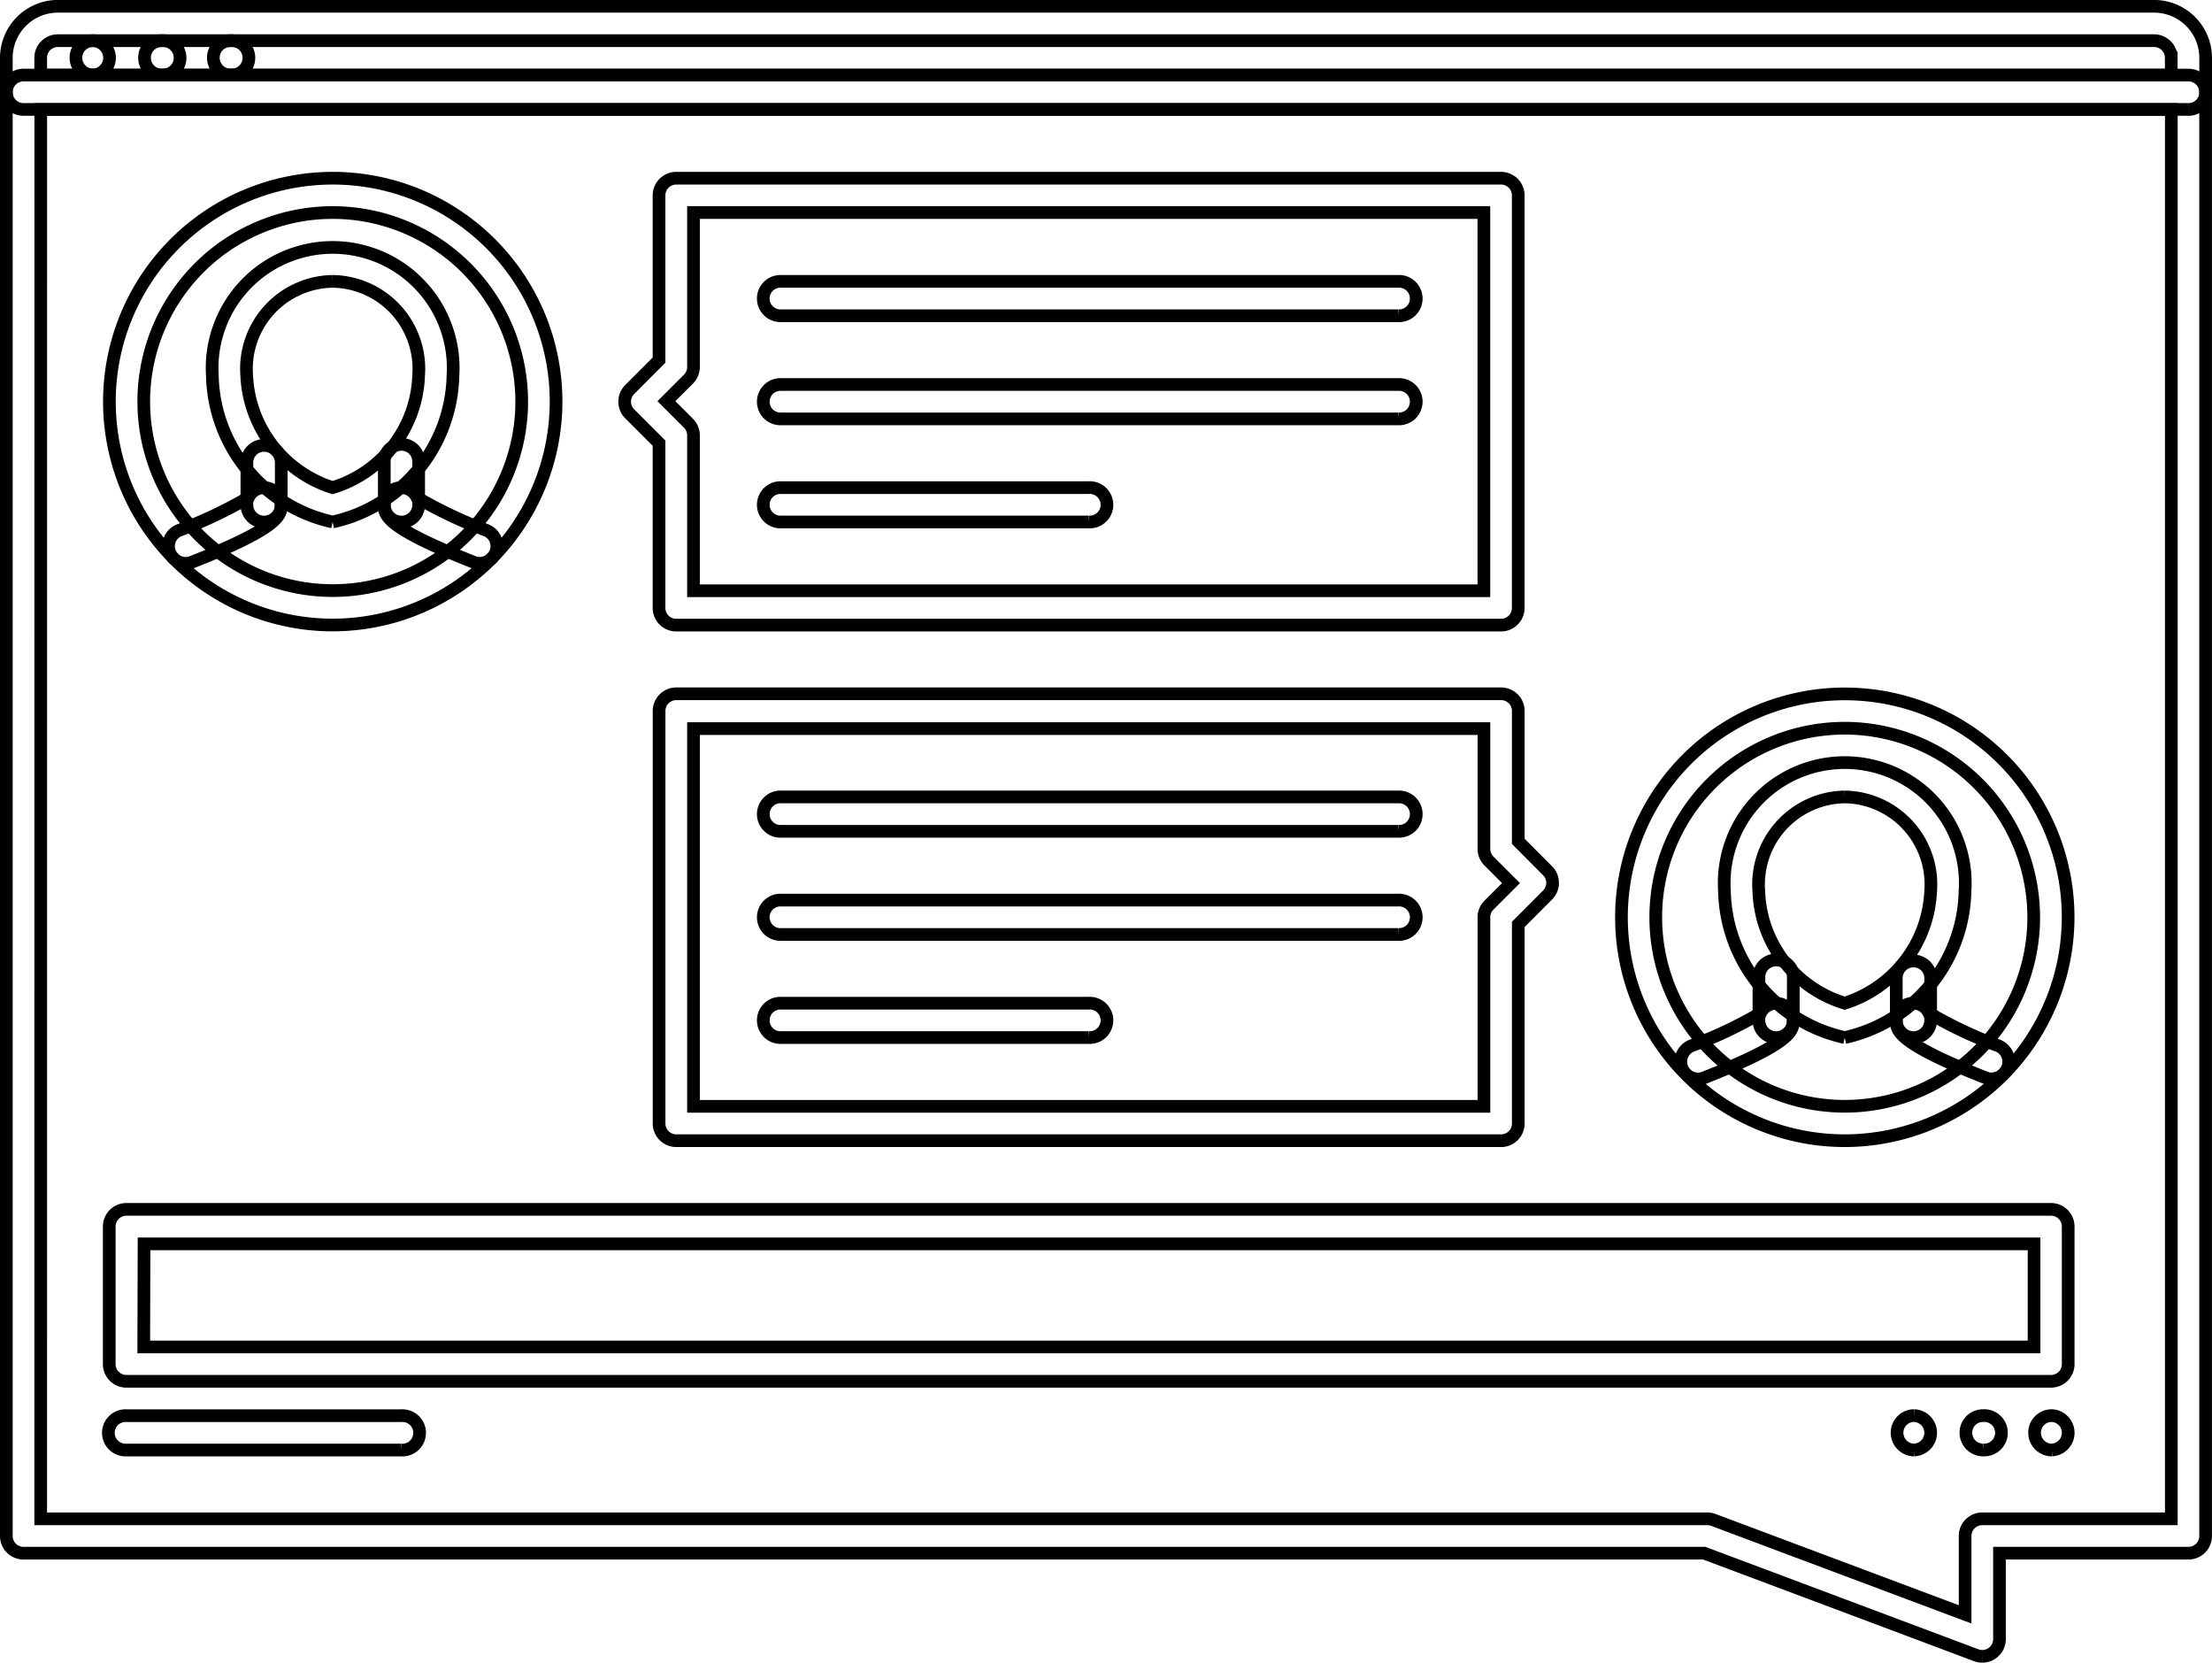 <svg xmlns="http://www.w3.org/2000/svg" width="40.113" height="30.143" viewBox="0 0 40.113 30.143">
  <g id="Group_3267" data-name="Group 3267" transform="translate(-22581.325 3366.883)">
    <path id="Path_5995" data-name="Path 5995" d="M1134.954,424.37a.314.314,0,0,1-.315-.312.309.309,0,0,1,.308-.312h.007a.312.312,0,0,1,0,.623" transform="translate(21483.582 -3764.965)" fill="none" stroke="#000" stroke-width="0.23"/>
    <path id="Path_5996" data-name="Path 5996" d="M1133.878,424.37a.314.314,0,0,1-.315-.312.309.309,0,0,1,.308-.312h.007a.312.312,0,1,1,0,.623" transform="translate(21483.412 -3764.965)" fill="none" stroke="#000" stroke-width="0.23"/>
    <path id="Path_5997" data-name="Path 5997" d="M1132.8,424.37a.314.314,0,0,1-.315-.312.309.309,0,0,1,.308-.312h.007a.312.312,0,0,1,0,.623" transform="translate(21483.242 -3764.965)" fill="none" stroke="#000" stroke-width="0.23"/>
    <path id="Path_5998" data-name="Path 5998" d="M1104.287,402.849a.314.314,0,0,1-.315-.312.309.309,0,0,1,.308-.312h.007a.312.312,0,0,1,0,.623" transform="translate(21478.73 -3768.371)" fill="none" stroke="#000" stroke-width="0.23"/>
    <path id="Path_5999" data-name="Path 5999" d="M1105.363,402.849a.314.314,0,0,1-.315-.312.309.309,0,0,1,.308-.312h.007a.312.312,0,1,1,0,.623" transform="translate(21478.898 -3768.371)" fill="none" stroke="#000" stroke-width="0.23"/>
    <path id="Path_6000" data-name="Path 6000" d="M1106.439,402.849a.314.314,0,0,1-.315-.312.309.309,0,0,1,.308-.312h.007a.312.312,0,1,1,0,.623" transform="translate(21479.07 -3768.371)" fill="none" stroke="#000" stroke-width="0.23"/>
    <path id="Path_6001" data-name="Path 6001" d="M1103.506,402.934h38.636v-.312a.312.312,0,0,0-.312-.312h-38.013a.311.311,0,0,0-.311.312Zm38.948.623h-39.26a.311.311,0,0,1-.311-.312v-.623a.936.936,0,0,1,.935-.935h38.013a.936.936,0,0,1,.935.935v.623a.311.311,0,0,1-.311.312" transform="translate(21478.557 -3768.456)" fill="none" stroke="#000" stroke-width="0.23"/>
    <path id="Path_6002" data-name="Path 6002" d="M1103.506,428.938h30.224a.319.319,0,0,1,.109.02l4.565,1.712v-1.42a.311.311,0,0,1,.312-.312h3.427v-25.55h-38.636Zm35.209,2.493a.329.329,0,0,1-.11-.02l-4.932-1.85h-30.479a.311.311,0,0,1-.311-.312V403.076a.311.311,0,0,1,.311-.312h39.26a.311.311,0,0,1,.311.312v26.173a.311.311,0,0,1-.311.312h-3.427v1.558a.31.31,0,0,1-.134.256.305.305,0,0,1-.177.056" transform="translate(21478.557 -3768.286)" fill="none" stroke="#000" stroke-width="0.23"/>
    <path id="Path_6003" data-name="Path 6003" d="M1108.291,406.078a1.586,1.586,0,0,0-1.558,1.711,2.236,2.236,0,0,0,1.558,2.028,2.2,2.2,0,0,0,1.559-2.028,1.586,1.586,0,0,0-1.559-1.711m0,4.362a2.777,2.777,0,0,1-2.181-2.651,2.186,2.186,0,1,1,4.363,0,2.777,2.777,0,0,1-2.182,2.651" transform="translate(21479.066 -3767.86)" fill="none" stroke="#000" stroke-width="0.23"/>
    <path id="Path_6004" data-name="Path 6004" d="M1110.534,410.594a.3.3,0,0,1-.114-.022c-1.619-.636-1.619-.859-1.619-1.039a.311.311,0,0,1,.592-.134,7.836,7.836,0,0,0,1.254.594.311.311,0,0,1-.113.6" transform="translate(21479.492 -3767.264)" fill="none" stroke="#000" stroke-width="0.23"/>
    <path id="Path_6005" data-name="Path 6005" d="M1109.113,409.949a.311.311,0,0,1-.311-.312v-.766a.312.312,0,1,1,.623,0v.766a.311.311,0,0,1-.312.312" transform="translate(21479.492 -3767.368)" fill="none" stroke="#000" stroke-width="0.23"/>
    <path id="Path_6006" data-name="Path 6006" d="M1105.733,410.594a.311.311,0,0,1-.113-.6,7.847,7.847,0,0,0,1.254-.594.311.311,0,0,1,.592.134c0,.179,0,.4-1.619,1.039a.3.3,0,0,1-.114.022" transform="translate(21478.957 -3767.264)" fill="none" stroke="#000" stroke-width="0.23"/>
    <path id="Path_6007" data-name="Path 6007" d="M1106.961,409.949a.311.311,0,0,1-.311-.312v-.766a.311.311,0,1,1,.623,0v.766a.311.311,0,0,1-.312.312" transform="translate(21479.152 -3767.368)" fill="none" stroke="#000" stroke-width="0.23"/>
    <path id="Path_6008" data-name="Path 6008" d="M1108.548,405a3.427,3.427,0,1,0,3.427,3.427,3.431,3.431,0,0,0-3.427-3.427m0,7.478a4.05,4.05,0,1,1,4.05-4.051,4.056,4.056,0,0,1-4.05,4.051" transform="translate(21478.811 -3768.03)" fill="none" stroke="#000" stroke-width="0.23"/>
    <path id="Path_6009" data-name="Path 6009" d="M1131.964,414.148a1.586,1.586,0,0,0-1.558,1.711,2.194,2.194,0,0,0,1.558,2.028,2.236,2.236,0,0,0,1.558-2.028,1.586,1.586,0,0,0-1.558-1.711m0,4.362a2.777,2.777,0,0,1-2.181-2.651,2.186,2.186,0,1,1,4.362,0,2.776,2.776,0,0,1-2.181,2.651" transform="translate(21482.814 -3766.583)" fill="none" stroke="#000" stroke-width="0.23"/>
    <path id="Path_6010" data-name="Path 6010" d="M1134.207,418.664a.323.323,0,0,1-.113-.021c-1.619-.637-1.619-.861-1.619-1.04a.311.311,0,0,1,.592-.134,7.762,7.762,0,0,0,1.254.593.312.312,0,0,1-.114.6" transform="translate(21483.238 -3765.987)" fill="none" stroke="#000" stroke-width="0.23"/>
    <path id="Path_6011" data-name="Path 6011" d="M1132.786,418.019a.311.311,0,0,1-.311-.312v-.766a.311.311,0,1,1,.623,0v.766a.311.311,0,0,1-.311.312" transform="translate(21483.238 -3766.091)" fill="none" stroke="#000" stroke-width="0.23"/>
    <path id="Path_6012" data-name="Path 6012" d="M1129.406,418.664a.312.312,0,0,1-.114-.6,7.752,7.752,0,0,0,1.254-.593.311.311,0,0,1,.592.134c0,.18,0,.4-1.619,1.04a.323.323,0,0,1-.113.021" transform="translate(21482.705 -3765.987)" fill="none" stroke="#000" stroke-width="0.23"/>
    <path id="Path_6013" data-name="Path 6013" d="M1130.634,418.019a.311.311,0,0,1-.312-.312v-.766a.312.312,0,1,1,.623,0v.766a.311.311,0,0,1-.311.312" transform="translate(21482.9 -3766.091)" fill="none" stroke="#000" stroke-width="0.23"/>
    <path id="Path_6014" data-name="Path 6014" d="M1132.219,413.072a3.427,3.427,0,1,0,3.427,3.427,3.431,3.431,0,0,0-3.427-3.427m0,7.478a4.05,4.05,0,1,1,4.051-4.05,4.055,4.055,0,0,1-4.051,4.05" transform="translate(21482.559 -3766.753)" fill="none" stroke="#000" stroke-width="0.23"/>
    <path id="Path_6015" data-name="Path 6015" d="M1113.813,411.857h14.333V405h-14.333v2.8a.312.312,0,0,1-.091.22l-.4.4.4.4a.314.314,0,0,1,.091.221Zm14.645.623H1113.5a.312.312,0,0,1-.312-.312v-2.987l-.532-.532a.311.311,0,0,1,0-.44l.532-.533v-2.986a.312.312,0,0,1,.312-.312h14.957a.311.311,0,0,1,.312.312v7.478a.311.311,0,0,1-.312.312" transform="translate(21480.088 -3768.03)" fill="none" stroke="#000" stroke-width="0.23"/>
    <path id="Path_6016" data-name="Path 6016" d="M1113.727,419.927h14.334V416.5a.306.306,0,0,1,.091-.22l.4-.4-.4-.4a.31.31,0,0,1-.091-.22v-2.181h-14.334Zm14.645.623h-14.957a.312.312,0,0,1-.312-.312v-7.478a.312.312,0,0,1,.312-.312h14.957a.311.311,0,0,1,.312.312v2.363l.531.533a.311.311,0,0,1,0,.44l-.531.532v3.61a.311.311,0,0,1-.312.312" transform="translate(21480.174 -3766.753)" fill="none" stroke="#000" stroke-width="0.23"/>
    <path id="Path_6017" data-name="Path 6017" d="M1105.121,423.012H1139.4v-1.869h-34.274Zm34.586.623h-34.9a.311.311,0,0,1-.312-.312v-2.493a.311.311,0,0,1,.312-.312h34.9a.311.311,0,0,1,.312.312v2.493a.311.311,0,0,1-.312.312" transform="translate(21478.811 -3765.476)" fill="none" stroke="#000" stroke-width="0.23"/>
    <path id="Path_6018" data-name="Path 6018" d="M1109.794,424.37h-4.985a.312.312,0,1,1,0-.623h4.985a.312.312,0,1,1,0,.623" transform="translate(21478.811 -3764.965)" fill="none" stroke="#000" stroke-width="0.23"/>
    <path id="Path_6019" data-name="Path 6019" d="M1126.248,414.686h-11.217a.312.312,0,0,1,0-.623h11.217a.312.312,0,1,1,0,.623" transform="translate(21480.43 -3766.498)" fill="none" stroke="#000" stroke-width="0.23"/>
    <path id="Path_6020" data-name="Path 6020" d="M1126.248,416.3h-11.217a.312.312,0,0,1,0-.623h11.217a.312.312,0,1,1,0,.623" transform="translate(21480.43 -3766.242)" fill="none" stroke="#000" stroke-width="0.23"/>
    <path id="Path_6021" data-name="Path 6021" d="M1120.639,417.914h-5.608a.312.312,0,0,1,0-.623h5.608a.312.312,0,1,1,0,.623" transform="translate(21480.43 -3765.987)" fill="none" stroke="#000" stroke-width="0.23"/>
    <path id="Path_6022" data-name="Path 6022" d="M1126.248,406.616h-11.217a.312.312,0,0,1,0-.623h11.217a.312.312,0,1,1,0,.623" transform="translate(21480.43 -3767.775)" fill="none" stroke="#000" stroke-width="0.23"/>
    <path id="Path_6023" data-name="Path 6023" d="M1126.248,408.23h-11.217a.312.312,0,0,1,0-.623h11.217a.312.312,0,1,1,0,.623" transform="translate(21480.43 -3767.519)" fill="none" stroke="#000" stroke-width="0.23"/>
    <path id="Path_6024" data-name="Path 6024" d="M1120.639,409.844h-5.608a.312.312,0,0,1,0-.623h5.608a.312.312,0,1,1,0,.623" transform="translate(21480.43 -3767.264)" fill="none" stroke="#000" stroke-width="0.23"/>
  </g>
</svg>
